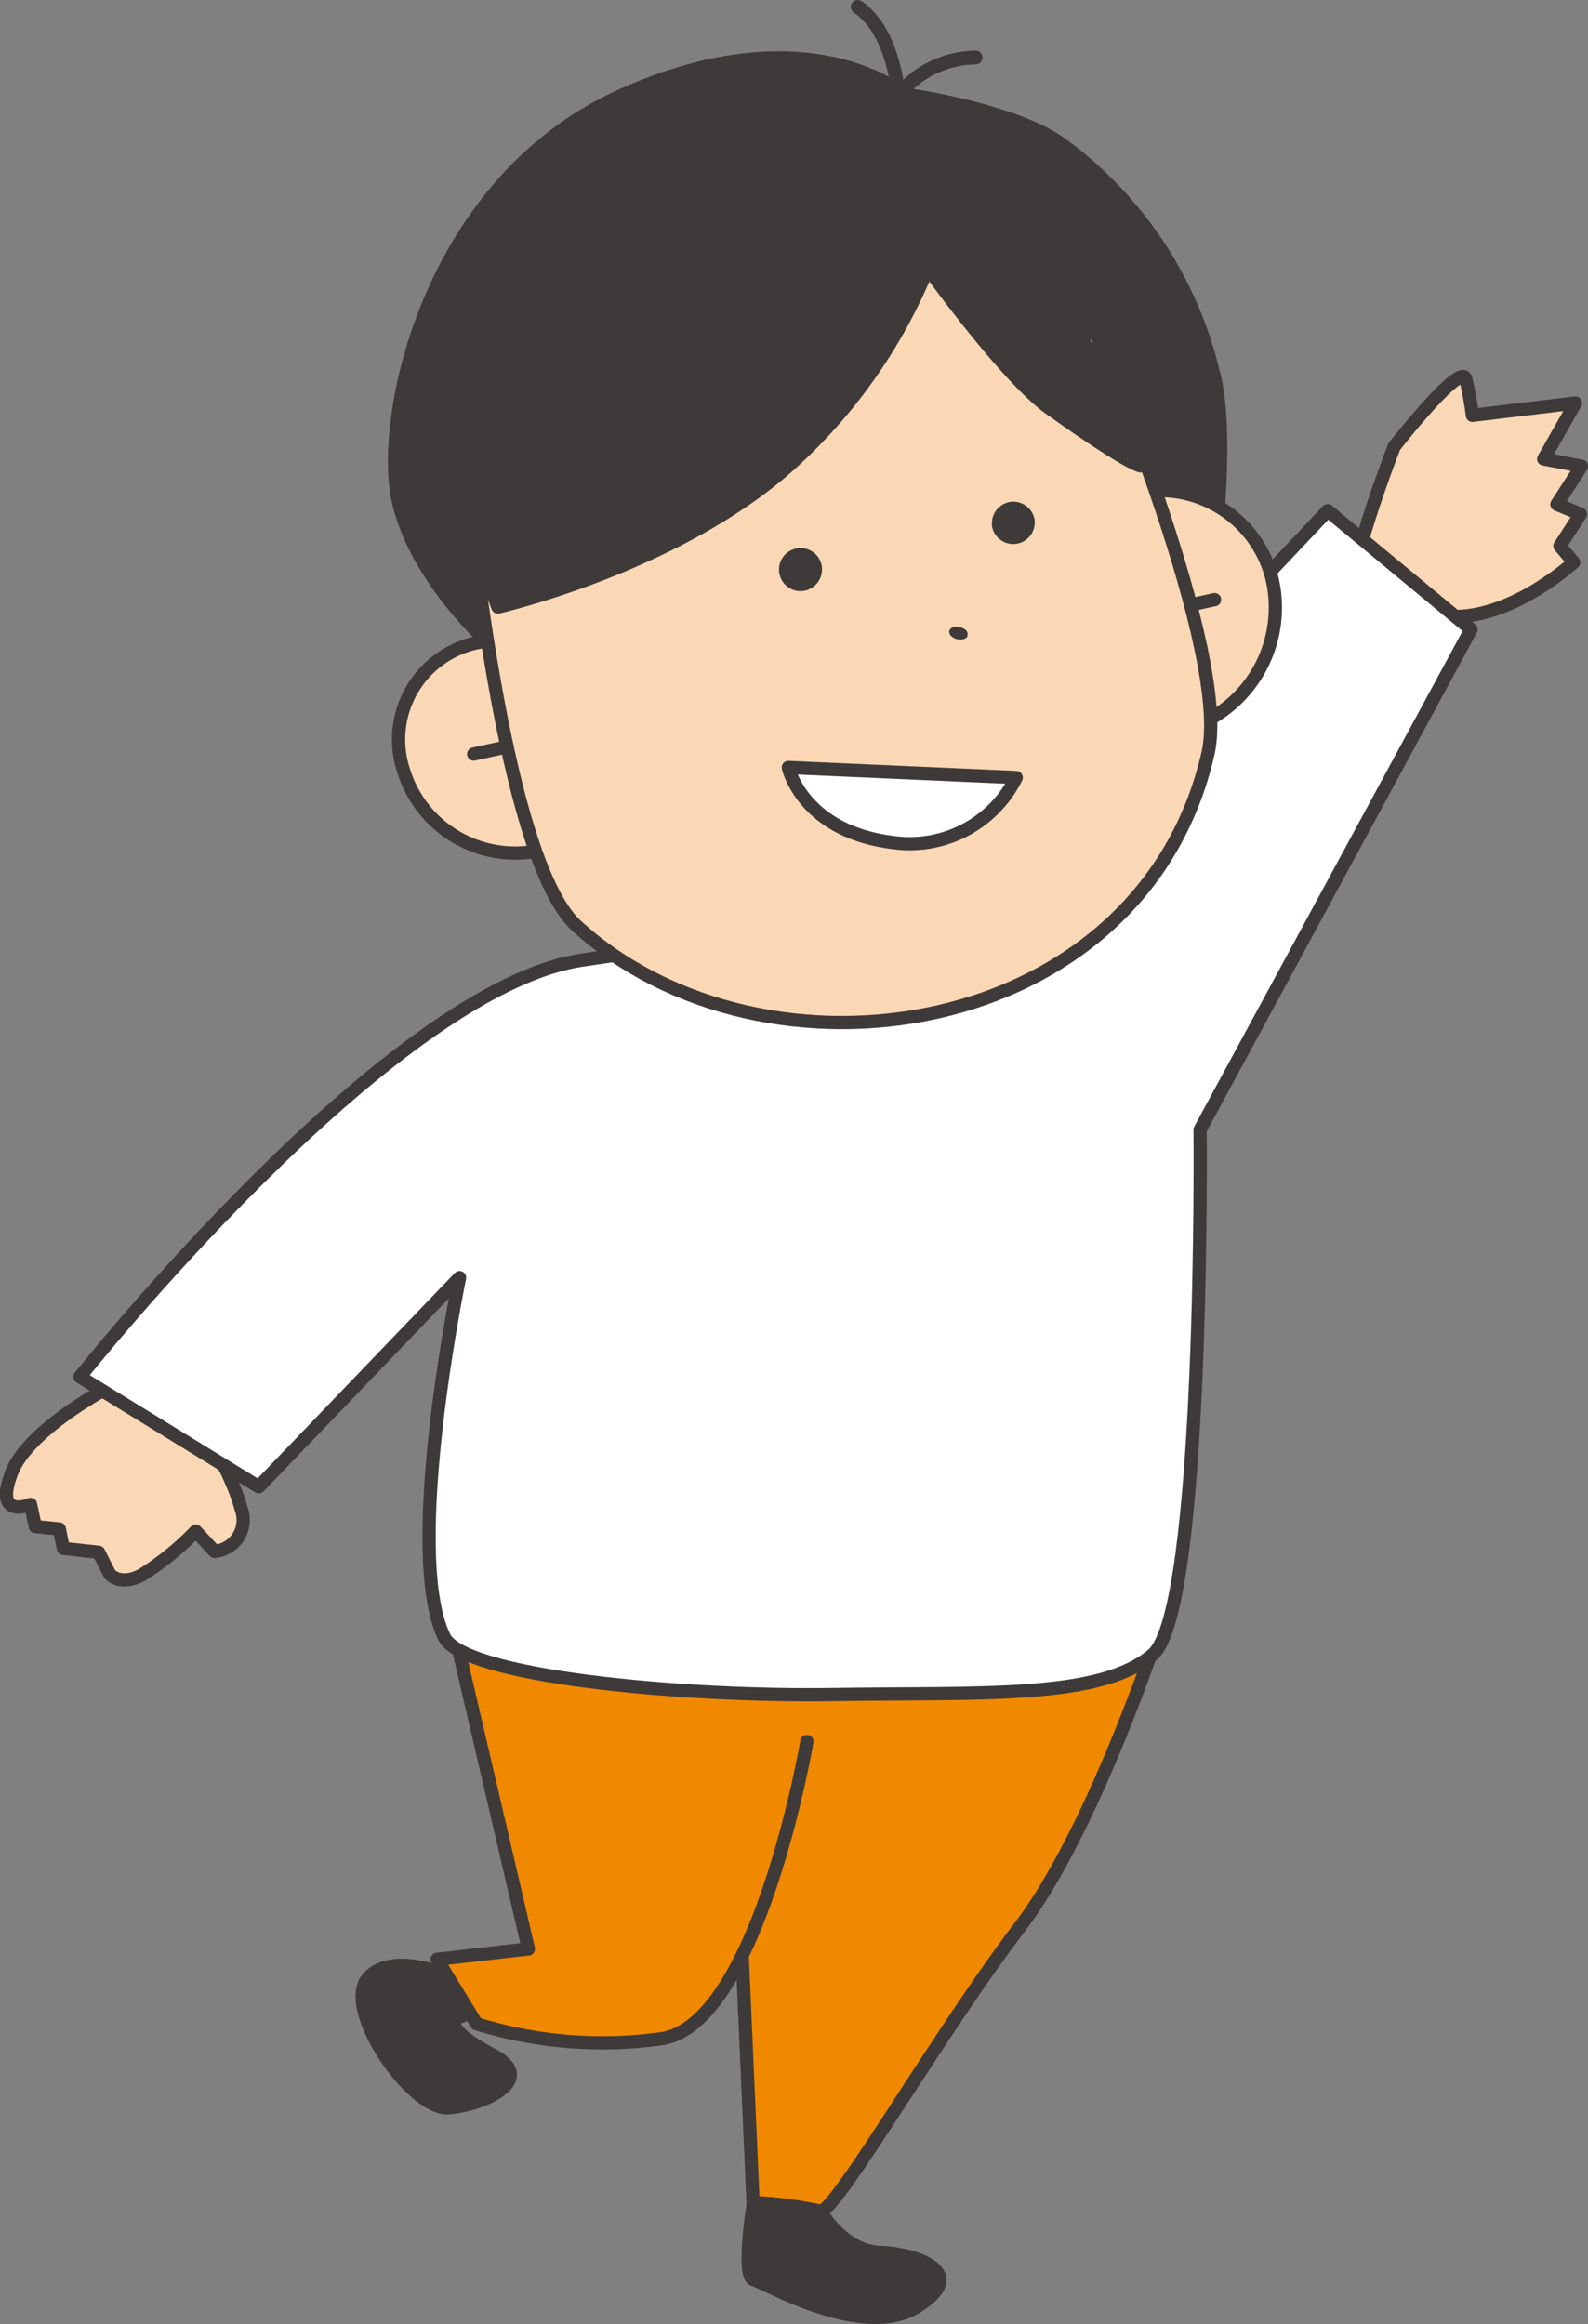 <svg xmlns="http://www.w3.org/2000/svg" viewBox="0 0 89.98 131.66">
  <rect x="0" y="0" width="89.98" height="131.66" fill="#808080" stroke="none"/>
  <defs>
    <style>
      .a, .e {
        fill: #3e3a39;
      }

      .a, .b, .c, .d, .f, .g {
        stroke: #3e3a39;
        stroke-linecap: round;
        stroke-linejoin: round;
      }

      .a, .b, .c, .d, .f {
        stroke-width: 0.75px;
      }

      .b {
        fill: #fad7b5;
      }

      .c {
        fill: #f08800;
      }

      .d {
        fill: #fff;
      }

      .f, .g {
        fill: none;
      }

      .g {
        stroke-width: 0.78px;
      }
    </style>
  </defs>
  <g>
    <g>
      <path class="a" d="M26.23,112.28s-3.77-1.94-5.35-.25,2.45,7.55,4.54,7.38,5.09-1.64,2.48-3-2.19-2-2.19-2l1.55-.66Z"/>
      <path class="a" d="M42.69,124.77s-.67,4.19,0,4.37,6.2,3.47,9.27,1.54,0-3-2.11-3.08-3.35-2.34-3.35-2.34Z"/>
      <path class="b" d="M7.12,78.07S1.71,80.72.66,83.43s1.07,1.8,1.07,1.8L2,86.48l1.36.14.23,1.1,2,.22.61,1.21s.54.74,1.81.09a15.87,15.87,0,0,0,3.08-2.5l1.07,1.15a1.79,1.79,0,0,0,1.49-2.45C13.11,83.26,10.14,77.68,7.12,78.07Z"/>
      <path class="c" d="M41.67,102.07l1,22.7a23.78,23.78,0,0,1,3.79.49c.77.31,6.68-10,11.31-16.07s8.66-19.1,8.66-19.1L42,86.35"/>
      <path class="c" d="M45.72,98.66S43,114.58,37.53,115.49A24.09,24.09,0,0,1,27,114.65L24.77,111l5.17-.59L24.62,87.61l30.3,2.15"/>
      <path class="b" d="M79,25.3s3.81-4.87,4.06-3.82a20.66,20.66,0,0,1,.37,2.05l5.84-.7L87.47,26l2.14.41-1.39,2.16,1.33.56-1.16,1.8.78.93s-3.89,3.59-7.59,3-4.75.21-4.88-1.55S79,25.3,79,25.3Z"/>
      <path class="d" d="M54.16,51.26,75.23,28.93l8.12,6.73L68,64s.27,27.2-2.69,29.74S55.62,95.87,47.16,96s-20.94-1-22-3.28c-2.33-4.87.88-20.34.88-20.34L14.66,84.23,4.53,78S22,56,33,54.39,54.16,51.26,54.16,51.26Z"/>
      <g>
        <path class="a" d="M35.2,5.42c10.53-4.76,16-.09,16-.09s6.22.83,9,2.87A22.51,22.51,0,0,1,68.72,21c1,3.43,0,11.08,0,11.08L28.29,37s-4.57-3.82-5.7-8.53S24.25,10.36,35.2,5.42Z"/>
        <path class="b" d="M34.6,41a5.58,5.58,0,0,1-4.11,7.2,6.62,6.62,0,0,1-7.63-4.57A5.6,5.6,0,0,1,27,36.42,6.6,6.6,0,0,1,34.6,41Z"/>
        <path class="b" d="M72.09,32.84A7.22,7.22,0,0,1,67,41.37a6.58,6.58,0,0,1-8.26-4.78,7.21,7.21,0,0,1,5.07-8.52A6.56,6.56,0,0,1,72.09,32.84Z"/>
        <path class="b" d="M26.51,27.66s1.94,20.92,6.15,24.78C43.29,62.17,64.72,59,68.45,42.67c1.3-5.65-6.2-23.34-6.2-23.34S54,9.87,38.89,14.75C25.28,19.15,26.51,27.66,26.51,27.66Z"/>
        <path class="d" d="M57.58,44.05a6.73,6.73,0,0,1-6.91,3.69c-5.21-.61-6-4.26-6-4.26Z"/>
        <path class="a" d="M27.92,17.81l8.69-3.39,9.79-3.13,11.23,3.19,4,5.24,3,6.67s-.59,0-5.16-3.26c-2.46-1.75-6.9-7.94-6.9-7.94A30.41,30.41,0,0,1,44.44,26.6C38,32.16,28.21,34.39,28.21,34.39L26,28.52Z"/>
        <path class="e" d="M46.55,32a1.23,1.23,0,0,1-.93,1.46A1.22,1.22,0,1,1,46.55,32Z"/>
        <path class="e" d="M58.61,29.38a1.22,1.22,0,0,1-2.38.53,1.23,1.23,0,0,1,.93-1.46A1.22,1.22,0,0,1,58.61,29.38Z"/>
        <path class="e" d="M54.82,36c0,.19-.32.28-.6.21s-.48-.28-.43-.47.32-.28.6-.21S54.87,35.76,54.82,36Z"/>
        <line class="f" x1="26.84" y1="42.72" x2="28.73" y2="42.31"/>
        <line class="f" x1="67.46" y1="34.27" x2="68.82" y2="33.97"/>
      </g>
    </g>
    <path class="g" d="M48.6.39c2.08,1.41,2.3,5,2.3,5a5.73,5.73,0,0,1,4.38-2.13"/>
  </g>
</svg>
